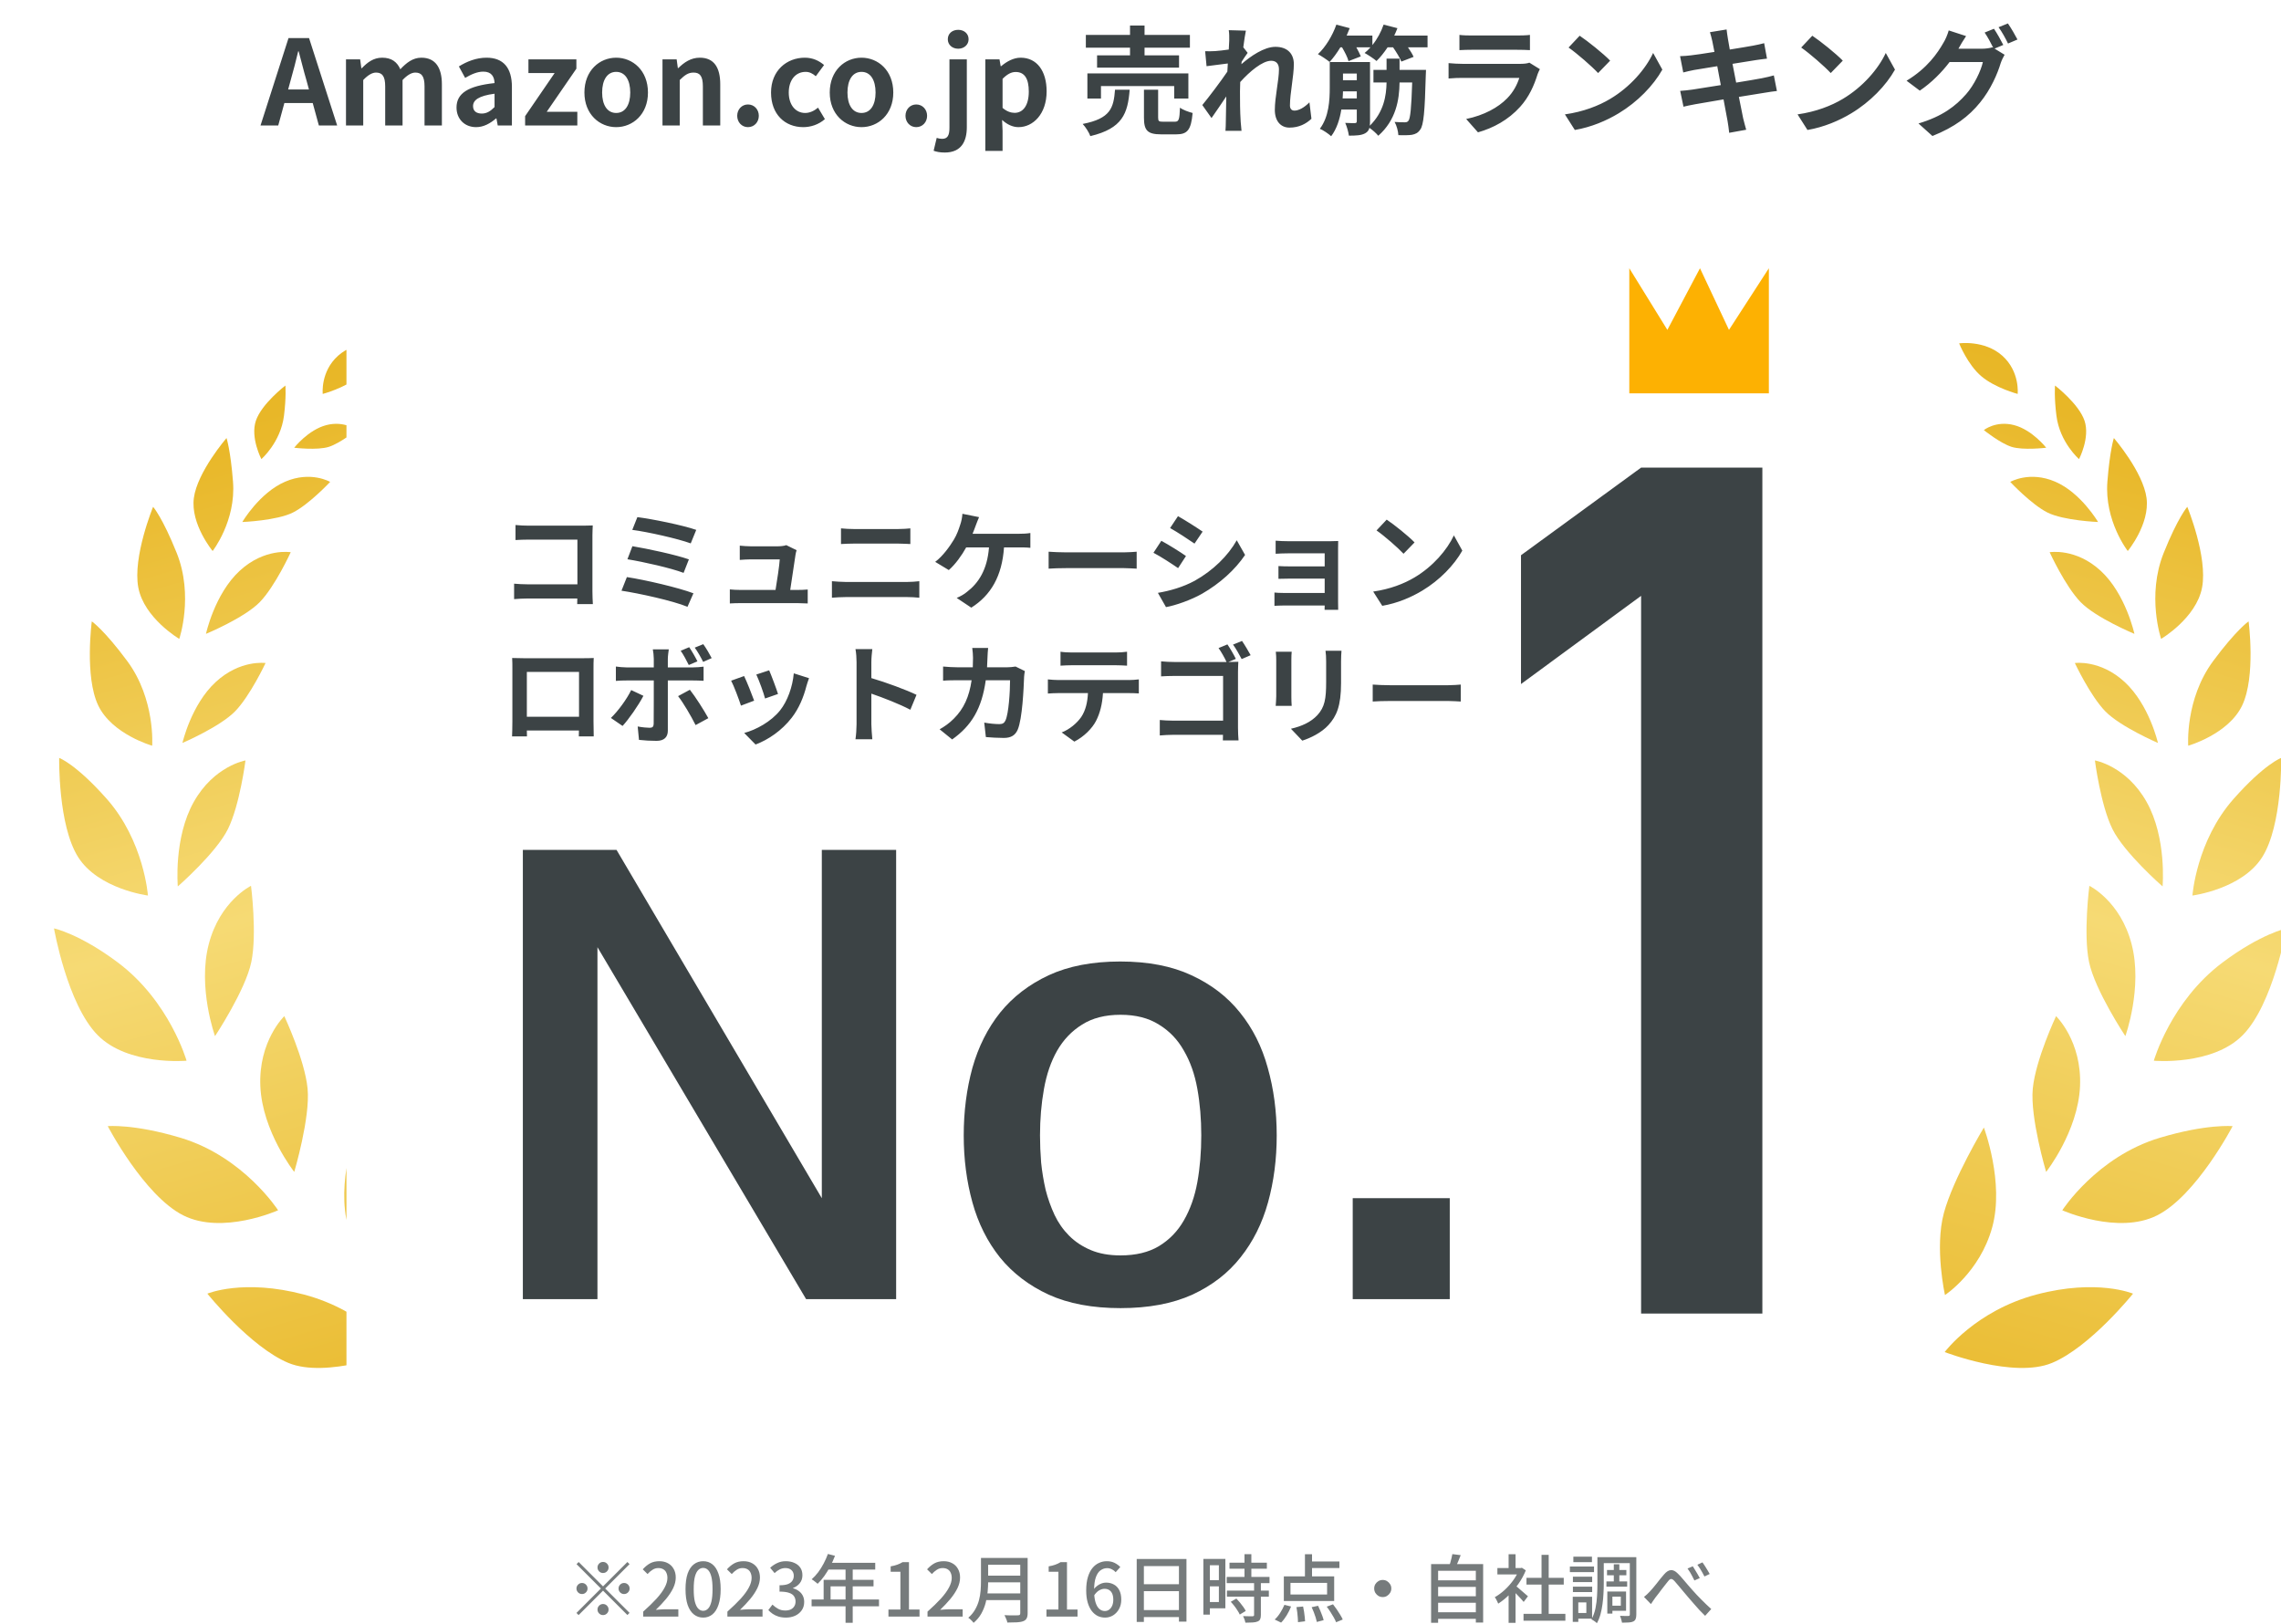 <svg xmlns="http://www.w3.org/2000/svg" fill="none" viewBox="0 0 309 220" height="220" width="309">
<path fill="#3C4345" d="M39.035 12.12H41.852L41.499 10.824C41.132 9.592 40.812 8.232 40.459 6.952H40.395C40.092 8.248 39.739 9.592 39.388 10.824L39.035 12.12ZM43.196 17L42.364 13.96H38.523L37.691 17H35.291L39.084 5.16H41.867L45.675 17H43.196ZM46.87 17V8.04H48.789L48.95 9.24H49.014C49.766 8.456 50.597 7.816 51.766 7.816C53.045 7.816 53.797 8.392 54.23 9.384C55.045 8.52 55.91 7.816 57.078 7.816C58.981 7.816 59.861 9.16 59.861 11.416V17H57.51V11.704C57.51 10.328 57.109 9.832 56.261 9.832C55.749 9.832 55.173 10.168 54.533 10.84V17H52.181V11.704C52.181 10.328 51.782 9.832 50.934 9.832C50.422 9.832 49.846 10.168 49.206 10.84V17H46.87ZM64.499 17.224C62.899 17.224 61.843 16.088 61.843 14.568C61.843 12.648 63.395 11.64 66.995 11.256C66.963 10.376 66.579 9.704 65.475 9.704C64.643 9.704 63.843 10.072 63.011 10.552L62.163 9C63.219 8.344 64.499 7.816 65.907 7.816C68.179 7.816 69.347 9.176 69.347 11.768V17H67.427L67.251 16.04H67.203C66.419 16.712 65.523 17.224 64.499 17.224ZM65.267 15.384C65.939 15.384 66.435 15.064 66.995 14.504V12.696C64.819 12.984 64.083 13.576 64.083 14.376C64.083 15.08 64.579 15.384 65.267 15.384ZM71.136 17V15.736L75.136 9.896H71.585V8.04H78.081V9.304L74.064 15.144H78.209V17H71.136ZM83.473 17.224C81.233 17.224 79.169 15.496 79.169 12.536C79.169 9.544 81.233 7.816 83.473 7.816C85.713 7.816 87.777 9.544 87.777 12.536C87.777 15.496 85.713 17.224 83.473 17.224ZM83.473 15.304C84.689 15.304 85.377 14.216 85.377 12.536C85.377 10.84 84.689 9.736 83.473 9.736C82.257 9.736 81.569 10.84 81.569 12.536C81.569 14.216 82.257 15.304 83.473 15.304ZM89.745 17V8.04H91.665L91.825 9.224H91.888C92.672 8.456 93.585 7.816 94.8 7.816C96.737 7.816 97.569 9.16 97.569 11.416V17H95.216V11.704C95.216 10.328 94.832 9.832 93.953 9.832C93.216 9.832 92.752 10.184 92.081 10.84V17H89.745ZM101.322 17.224C100.49 17.224 99.867 16.552 99.867 15.688C99.867 14.824 100.49 14.152 101.322 14.152C102.17 14.152 102.794 14.824 102.794 15.688C102.794 16.552 102.17 17.224 101.322 17.224ZM108.818 17.224C106.338 17.224 104.45 15.496 104.45 12.536C104.45 9.544 106.594 7.816 109.026 7.816C110.13 7.816 110.978 8.248 111.634 8.808L110.514 10.328C110.066 9.944 109.65 9.736 109.138 9.736C107.778 9.736 106.85 10.84 106.85 12.536C106.85 14.216 107.778 15.304 109.074 15.304C109.714 15.304 110.322 15 110.818 14.584L111.746 16.136C110.898 16.888 109.81 17.224 108.818 17.224ZM116.707 17.224C114.467 17.224 112.403 15.496 112.403 12.536C112.403 9.544 114.467 7.816 116.707 7.816C118.947 7.816 121.011 9.544 121.011 12.536C121.011 15.496 118.947 17.224 116.707 17.224ZM116.707 15.304C117.923 15.304 118.611 14.216 118.611 12.536C118.611 10.84 117.923 9.736 116.707 9.736C115.491 9.736 114.803 10.84 114.803 12.536C114.803 14.216 115.491 15.304 116.707 15.304ZM124.119 17.224C123.287 17.224 122.663 16.552 122.663 15.688C122.663 14.824 123.287 14.152 124.119 14.152C124.967 14.152 125.591 14.824 125.591 15.688C125.591 16.552 124.967 17.224 124.119 17.224ZM127.98 20.664C127.292 20.664 126.828 20.552 126.476 20.424L126.892 18.68C127.132 18.76 127.372 18.808 127.628 18.808C128.396 18.808 128.62 18.296 128.62 17.288V8.04H130.972V17.224C130.972 19.144 130.236 20.664 127.98 20.664ZM129.804 6.6C128.988 6.6 128.396 6.056 128.396 5.32C128.396 4.552 128.988 4.04 129.804 4.04C130.604 4.04 131.212 4.552 131.212 5.32C131.212 6.056 130.604 6.6 129.804 6.6ZM133.479 20.44V8.04H135.399L135.559 8.968H135.623C136.375 8.328 137.303 7.816 138.263 7.816C140.471 7.816 141.783 9.624 141.783 12.376C141.783 15.448 139.943 17.224 137.975 17.224C137.191 17.224 136.439 16.872 135.751 16.248L135.815 17.72V20.44H133.479ZM137.447 15.288C138.535 15.288 139.367 14.36 139.367 12.408C139.367 10.696 138.823 9.752 137.591 9.752C136.983 9.752 136.439 10.056 135.815 10.68V14.616C136.391 15.112 136.967 15.288 137.447 15.288ZM153.081 7.496V6.456H147.097V4.728H153.081V3.464H155.049V4.728H161.193V6.456H155.049V7.496H159.721V9.16H148.617V7.496H153.081ZM160.985 13.352H159.065V11.656H149.145V13.352H147.305V9.944H160.985V13.352ZM151.049 12.152H153.033C152.777 15.368 152.073 17.4 147.705 18.44C147.529 17.944 147.049 17.192 146.665 16.792C150.457 16.056 150.857 14.616 151.049 12.152ZM157.561 16.488H159.161C159.689 16.488 159.785 16.216 159.849 14.584C160.233 14.888 161.049 15.176 161.561 15.304C161.353 17.608 160.857 18.2 159.353 18.2H157.289C155.433 18.2 154.969 17.656 154.969 15.944V12.152H156.889V15.912C156.889 16.424 156.985 16.488 157.561 16.488ZM177.385 13.864L177.657 16.088C176.937 16.776 175.961 17.288 174.681 17.288C173.497 17.288 172.697 16.408 172.697 14.888C172.697 13.16 173.257 10.84 173.257 9.4C173.257 8.616 172.857 8.232 172.201 8.232C171.017 8.232 169.289 9.688 168.009 11.112C167.993 11.56 167.977 11.992 167.977 12.392C167.977 13.688 167.977 15.016 168.073 16.504C168.089 16.792 168.153 17.368 168.185 17.72H166.009C166.041 17.384 166.057 16.808 166.057 16.552C166.089 15.32 166.089 14.408 166.121 13.064C165.433 14.072 164.665 15.24 164.121 15.992L162.873 14.232C163.769 13.144 165.369 11.032 166.265 9.704L166.329 8.6C165.561 8.696 164.345 8.856 163.449 8.968L163.257 6.936C163.705 6.952 164.073 6.952 164.633 6.92C165.097 6.888 165.785 6.808 166.457 6.712C166.489 6.12 166.521 5.672 166.521 5.496C166.521 5.048 166.537 4.568 166.457 4.088L168.777 4.152C168.681 4.6 168.553 5.416 168.425 6.408L169.017 7.16C168.809 7.432 168.473 7.944 168.201 8.36C168.201 8.472 168.185 8.584 168.169 8.696C169.417 7.608 171.241 6.344 172.777 6.344C174.473 6.344 175.273 7.352 175.273 8.68C175.273 10.328 174.745 12.648 174.745 14.296C174.745 14.712 174.953 14.984 175.353 14.984C175.929 14.984 176.681 14.584 177.385 13.864ZM181.881 13.336H183.801V12.376H181.929C181.913 12.696 181.913 13 181.881 13.336ZM183.801 9.96H181.929V10.872H183.801V9.96ZM189.593 9.464H193.177C193.177 9.464 193.161 10.008 193.145 10.232C193.017 15.096 192.857 16.952 192.393 17.56C192.089 18.008 191.753 18.168 191.257 18.264C190.841 18.328 190.169 18.328 189.433 18.312C189.401 17.768 189.209 17.016 188.921 16.52C189.513 16.568 190.041 16.568 190.297 16.568C190.521 16.568 190.665 16.536 190.809 16.344C191.049 16.008 191.193 14.68 191.305 11.176H189.593C189.561 13.544 189.113 16.264 186.713 18.392C186.425 18.04 185.929 17.608 185.513 17.32C185.417 17.656 185.257 17.88 184.937 18.056C184.425 18.344 183.705 18.376 182.729 18.376C182.665 17.88 182.457 17.128 182.233 16.648C182.777 16.68 183.353 16.68 183.545 16.68C183.737 16.664 183.801 16.6 183.801 16.424V14.84H181.705C181.497 16.152 181.081 17.464 180.329 18.456C180.009 18.152 179.225 17.608 178.793 17.448C180.025 15.832 180.137 13.576 180.137 11.864V8.408H185.593V16.456C185.593 16.68 185.577 16.872 185.561 17.032C187.465 15.16 187.801 12.968 187.833 11.176H186.057V9.464H187.833V7.944H189.593V9.464ZM188.873 4.824H193.385V6.408H190.729C191.049 6.872 191.337 7.336 191.497 7.704L189.833 8.344C189.641 7.832 189.161 7.064 188.713 6.408H187.977C187.497 7.128 186.985 7.768 186.473 8.264C186.105 7.944 185.305 7.416 184.857 7.176C185.129 6.968 185.401 6.696 185.657 6.408H183.737C183.977 6.856 184.217 7.304 184.345 7.64L182.681 8.28C182.553 7.784 182.185 7.064 181.801 6.408H181.577C181.113 7.176 180.617 7.848 180.121 8.392C179.753 8.088 178.985 7.576 178.537 7.336C179.561 6.392 180.505 4.84 181.033 3.336L182.841 3.816C182.713 4.136 182.569 4.488 182.425 4.824H185.913V6.104C186.569 5.304 187.097 4.312 187.433 3.336L189.305 3.816C189.177 4.152 189.033 4.488 188.873 4.824ZM207.177 8.488L208.601 9.368C208.489 9.576 208.361 9.864 208.297 10.04C207.817 11.592 207.129 13.144 205.929 14.472C204.313 16.264 202.265 17.352 200.217 17.928L198.617 16.12C201.033 15.624 202.953 14.568 204.169 13.32C205.033 12.44 205.529 11.448 205.817 10.552H198.089C197.705 10.552 196.905 10.568 196.233 10.632V8.552C196.905 8.616 197.593 8.648 198.089 8.648H206.009C206.521 8.648 206.953 8.584 207.177 8.488ZM197.705 6.792V4.728C198.153 4.792 198.825 4.808 199.369 4.808H205.529C206.025 4.808 206.809 4.792 207.257 4.728V6.792C206.825 6.76 206.073 6.744 205.497 6.744H199.369C198.857 6.744 198.169 6.76 197.705 6.792ZM213.993 4.84C215.113 5.592 217.193 7.256 218.121 8.216L216.489 9.896C215.657 9 213.657 7.256 212.489 6.44L213.993 4.84ZM211.993 15.496C214.489 15.144 216.569 14.328 218.121 13.4C220.841 11.784 222.937 9.336 223.945 7.176L225.193 9.432C223.977 11.592 221.849 13.8 219.273 15.352C217.657 16.328 215.593 17.224 213.337 17.608L211.993 15.496ZM240.297 10.216L240.713 12.328C240.297 12.36 239.641 12.472 239.033 12.568C238.265 12.696 236.969 12.904 235.561 13.128C235.817 14.44 236.041 15.512 236.137 16.008C236.249 16.488 236.409 17.064 236.553 17.576L234.249 17.992C234.169 17.384 234.121 16.84 234.025 16.376C233.945 15.912 233.737 14.808 233.481 13.464C231.849 13.736 230.345 13.992 229.657 14.12C228.969 14.248 228.425 14.36 228.057 14.456L227.609 12.312C228.041 12.296 228.761 12.2 229.273 12.136C230.009 12.024 231.497 11.784 233.113 11.528L232.633 8.968C231.225 9.192 229.993 9.4 229.497 9.48C228.937 9.592 228.505 9.688 228.025 9.816L227.593 7.608C228.105 7.592 228.585 7.56 229.081 7.496C229.641 7.432 230.873 7.256 232.249 7.032C232.121 6.36 232.009 5.832 231.961 5.576C231.865 5.128 231.753 4.744 231.641 4.36L233.897 3.992C233.945 4.312 233.993 4.856 234.073 5.24C234.105 5.464 234.201 5.992 234.329 6.712C235.689 6.488 236.905 6.296 237.481 6.184C237.993 6.088 238.601 5.96 238.985 5.848L239.369 7.944C239.017 7.976 238.377 8.072 237.897 8.136L234.697 8.648L235.193 11.192C236.633 10.952 237.945 10.744 238.665 10.6C239.289 10.472 239.881 10.344 240.297 10.216ZM245.508 4.84C246.628 5.592 248.708 7.256 249.636 8.216L248.004 9.896C247.172 9 245.172 7.256 244.004 6.44L245.508 4.84ZM243.508 15.496C246.004 15.144 248.084 14.328 249.636 13.4C252.356 11.784 254.452 9.336 255.46 7.176L256.708 9.432C255.492 11.592 253.364 13.8 250.788 15.352C249.172 16.328 247.108 17.224 244.852 17.608L243.508 15.496ZM271.38 6.088L270.196 6.584L271.556 7.416C271.38 7.72 271.156 8.168 271.028 8.552C270.596 9.992 269.684 12.12 268.228 13.896C266.708 15.768 264.788 17.224 261.78 18.424L259.892 16.728C263.156 15.752 264.932 14.36 266.34 12.76C267.428 11.528 268.356 9.592 268.612 8.408H264.1C263.044 9.8 261.652 11.208 260.068 12.28L258.276 10.936C261.092 9.24 262.484 7.176 263.268 5.8C263.524 5.4 263.844 4.664 263.988 4.12L266.34 4.888C265.956 5.448 265.54 6.168 265.348 6.52L265.3 6.6H268.516C269.012 6.6 269.556 6.52 269.908 6.408L270.02 6.472C269.7 5.832 269.252 4.984 268.852 4.408L270.116 3.896C270.516 4.472 271.076 5.496 271.38 6.088ZM270.74 3.688L272.004 3.176C272.42 3.768 273.012 4.792 273.3 5.352L272.02 5.896C271.7 5.224 271.188 4.296 270.74 3.688Z"></path>
<path fill="#3C4345" d="M109.202 176L80.935 128.319V176H70.829V115.136H83.519L111.329 162.323V115.136H121.397V176H109.202ZM151.791 170.073C153.868 170.073 155.603 169.655 156.996 168.819C158.415 167.958 159.542 166.793 160.378 165.324C161.239 163.83 161.847 162.107 162.201 160.157C162.556 158.181 162.733 156.067 162.733 153.812C162.733 151.583 162.556 149.481 162.201 147.506C161.847 145.53 161.239 143.808 160.378 142.339C159.542 140.844 158.415 139.666 156.996 138.805C155.603 137.919 153.868 137.475 151.791 137.475C149.714 137.475 147.979 137.919 146.586 138.805C145.193 139.666 144.066 140.844 143.205 142.339C142.369 143.808 141.774 145.543 141.419 147.544C141.065 149.519 140.887 151.609 140.887 153.812C140.887 155.003 140.938 156.231 141.039 157.498C141.166 158.739 141.369 159.967 141.647 161.183C141.951 162.373 142.356 163.513 142.863 164.602C143.37 165.666 144.028 166.603 144.839 167.414C145.649 168.224 146.624 168.87 147.764 169.351C148.904 169.833 150.246 170.073 151.791 170.073ZM172.953 153.812C172.953 157.029 172.561 160.056 171.775 162.893C170.99 165.729 169.749 168.212 168.052 170.339C166.38 172.467 164.202 174.151 161.517 175.392C158.833 176.608 155.591 177.216 151.791 177.216C147.992 177.216 144.75 176.608 142.065 175.392C139.38 174.151 137.177 172.467 135.454 170.339C133.757 168.212 132.516 165.729 131.731 162.893C130.946 160.056 130.553 157.029 130.553 153.812C130.553 150.57 130.946 147.518 131.731 144.656C132.542 141.794 133.795 139.299 135.492 137.172C137.215 135.044 139.406 133.36 142.065 132.119C144.75 130.877 147.979 130.257 151.753 130.257C155.527 130.257 158.744 130.877 161.403 132.119C164.088 133.36 166.279 135.044 167.976 137.172C169.698 139.299 170.952 141.794 171.737 144.656C172.548 147.518 172.953 150.57 172.953 153.812ZM183.249 162.323H196.395V176H183.249V162.323Z"></path>
<path fill="#3C4345" d="M222.314 80.721L206.044 92.669V75.219L222.314 63.35H238.742V177.951H222.314V80.721Z"></path>
<path fill="#3C4345" d="M80.313 81.838H78.191C78.205 81.604 78.205 81.356 78.205 81.078H71.532C70.962 81.078 70.127 81.121 69.644 81.165V79.073C70.157 79.117 70.815 79.16 71.474 79.16H78.22V73.102H71.649C71.035 73.102 70.244 73.131 69.835 73.16V71.126C70.376 71.185 71.137 71.214 71.649 71.214H79.01C79.435 71.214 80.049 71.199 80.298 71.185C80.284 71.521 80.254 72.107 80.254 72.531V80.112C80.254 80.624 80.284 81.399 80.313 81.838ZM86.342 70.058C88.259 70.292 92.474 71.141 94.318 71.785L93.571 73.614C91.874 72.985 87.718 72.048 85.654 71.785L86.342 70.058ZM85.669 73.995C87.761 74.346 91.479 75.136 93.323 75.78L92.605 77.609C90.922 76.965 87.176 76.117 84.996 75.765L85.669 73.995ZM84.922 78.18C87.425 78.56 91.932 79.614 93.937 80.375L93.132 82.204C91.157 81.385 86.532 80.375 84.191 80.024L84.922 78.18ZM107.049 79.921H107.986C108.366 79.921 109.04 79.907 109.42 79.863V81.751C109.127 81.736 108.41 81.707 108.03 81.707H100.318C99.791 81.707 99.425 81.721 98.869 81.751V79.848C99.264 79.892 99.805 79.921 100.318 79.921H105.059C105.264 78.677 105.586 76.599 105.63 75.78H101.679C101.21 75.78 100.64 75.824 100.215 75.853V73.921C100.596 73.965 101.269 74.009 101.664 74.009H105.41C105.718 74.009 106.318 73.951 106.508 73.848L107.913 74.536C107.84 74.726 107.796 75.004 107.766 75.151C107.649 76.014 107.269 78.531 107.049 79.921ZM112.698 80.975V78.736C113.269 78.78 113.957 78.838 114.527 78.838H122.927C123.425 78.838 124.04 78.794 124.537 78.736V80.975C124.025 80.916 123.366 80.887 122.927 80.887H114.527C113.957 80.887 113.24 80.931 112.698 80.975ZM113.927 73.702V71.58C114.454 71.638 115.142 71.668 115.64 71.668H121.698C122.283 71.668 122.913 71.624 123.322 71.58V73.702C122.898 73.687 122.21 73.643 121.698 73.643H115.654C115.098 73.643 114.425 73.673 113.927 73.702ZM131.752 72.312H138.059C138.44 72.312 139.098 72.297 139.581 72.209V74.214C139.04 74.156 138.396 74.156 138.059 74.156H136.01C135.747 78.048 134.225 80.653 131.576 82.321L129.601 81.004C130.127 80.785 130.654 80.478 130.991 80.185C132.527 79.014 133.742 77.214 133.976 74.156H130.888C130.303 75.224 129.41 76.468 128.532 77.229L126.688 76.117C127.727 75.341 128.664 74.024 129.22 73.102C129.63 72.429 129.893 71.668 130.069 71.112C130.23 70.658 130.347 70.102 130.376 69.604L132.63 70.058C132.469 70.424 132.279 70.936 132.162 71.243C132.044 71.551 131.913 71.931 131.752 72.312ZM142.054 77.038V74.741C142.581 74.785 143.649 74.829 144.41 74.829H152.269C152.942 74.829 153.601 74.77 153.981 74.741V77.038C153.63 77.024 152.883 76.965 152.269 76.965H144.41C143.576 76.965 142.596 76.995 142.054 77.038ZM159.578 69.926C160.544 70.468 162.154 71.492 162.915 72.019L161.817 73.643C160.998 73.073 159.476 72.078 158.51 71.536L159.578 69.926ZM156.856 80.317C158.495 80.038 160.251 79.541 161.846 78.677C164.334 77.287 166.368 75.282 167.539 73.19L168.666 75.18C167.305 77.199 165.242 79.058 162.842 80.434C161.349 81.282 159.256 82.014 157.954 82.248L156.856 80.317ZM157.324 73.263C158.305 73.79 159.915 74.799 160.661 75.326L159.593 76.965C158.759 76.394 157.251 75.399 156.256 74.887L157.324 73.263ZM181.266 74.273V81.619C181.266 81.853 181.281 82.351 181.281 82.614H179.437C179.451 82.482 179.451 82.248 179.451 82.029H173.905C173.495 82.029 172.895 82.058 172.646 82.073V80.273C172.895 80.302 173.393 80.331 173.92 80.331H179.451V78.385H174.783C174.227 78.385 173.524 78.399 173.188 78.414V76.687C173.568 76.716 174.227 76.731 174.783 76.731H179.451V74.96H174.622C174.081 74.96 173.159 74.99 172.807 75.019V73.248C173.188 73.292 174.081 73.321 174.622 73.321H180.154C180.505 73.321 181.046 73.307 181.281 73.292C181.266 73.482 181.266 73.965 181.266 74.273ZM187.851 70.394C188.876 71.082 190.778 72.604 191.627 73.482L190.134 75.019C189.373 74.199 187.544 72.604 186.476 71.858L187.851 70.394ZM186.022 80.141C188.305 79.819 190.207 79.073 191.627 78.224C194.115 76.746 196.032 74.507 196.954 72.531L198.095 74.594C196.983 76.57 195.037 78.59 192.681 80.009C191.203 80.902 189.315 81.721 187.251 82.073L186.022 80.141ZM78.439 91.029H71.371V97.102H78.439V91.029ZM80.4 90.56V97.731C80.4 98.302 80.43 99.707 80.43 99.765H78.41L78.425 98.96H71.371L71.386 99.765H69.366C69.381 99.692 69.41 98.419 69.41 97.716V90.56C69.41 90.151 69.41 89.551 69.381 89.141C69.981 89.156 70.537 89.17 70.932 89.17H78.981C79.347 89.17 79.903 89.17 80.43 89.141C80.4 89.58 80.4 90.121 80.4 90.56ZM96.41 89.156L95.254 89.668C94.947 89.053 94.522 88.292 94.113 87.736L95.269 87.268C95.664 87.809 96.147 88.643 96.41 89.156ZM94.479 89.594L93.308 90.092C93.015 89.507 92.605 88.716 92.21 88.16L93.366 87.677C93.732 88.219 94.215 89.053 94.479 89.594ZM85.508 93.487L87.162 94.263C86.488 95.565 85.142 97.482 84.337 98.346L82.757 97.263C83.737 96.326 84.908 94.716 85.508 93.487ZM93.893 92.185H90.469V98.99C90.469 99.838 89.986 100.365 88.947 100.365C88.157 100.365 87.308 100.321 86.561 100.234L86.386 98.419C87.015 98.536 87.659 98.594 88.01 98.594C88.391 98.594 88.537 98.448 88.552 98.068C88.566 97.526 88.566 92.887 88.566 92.199V92.185H84.849C84.41 92.185 83.84 92.199 83.43 92.243V90.297C83.869 90.356 84.396 90.414 84.849 90.414H88.566V89.243C88.566 88.863 88.493 88.219 88.435 87.97H90.6C90.571 88.175 90.469 88.877 90.469 89.243V90.414H93.879C94.288 90.414 94.932 90.37 95.313 90.312V92.229C94.859 92.199 94.288 92.185 93.893 92.185ZM91.859 94.307L93.454 93.443C94.201 94.38 95.371 96.224 95.957 97.292L94.23 98.229C93.6 96.97 92.561 95.199 91.859 94.307ZM104.196 90.809C104.474 91.438 105.191 93.341 105.396 94.014L103.64 94.629C103.464 93.912 102.82 92.141 102.454 91.38L104.196 90.809ZM107.532 91.219L109.596 91.877C109.42 92.346 109.332 92.653 109.244 92.946C108.864 94.424 108.249 95.946 107.254 97.234C105.893 98.99 104.064 100.219 102.352 100.863L100.815 99.297C102.425 98.873 104.459 97.76 105.674 96.238C106.669 94.995 107.371 93.048 107.532 91.219ZM100.801 91.585C101.166 92.331 101.869 94.102 102.162 94.921L100.376 95.594C100.127 94.804 99.396 92.858 99.044 92.214L100.801 91.585ZM124.157 94.131L123.322 96.151C121.815 95.36 119.62 94.512 118.04 93.97V98.112C118.04 98.536 118.113 99.56 118.171 100.146H115.888C115.976 99.575 116.035 98.697 116.035 98.112V89.712C116.035 89.185 115.991 88.453 115.888 87.941H118.171C118.113 88.453 118.04 89.097 118.04 89.712V91.863C120.001 92.434 122.81 93.473 124.157 94.131ZM137.576 90.297L138.835 90.912C138.791 91.16 138.732 91.526 138.732 91.687C138.674 93.268 138.498 97.351 137.869 98.843C137.547 99.59 136.991 99.97 135.981 99.97C135.147 99.97 134.269 99.912 133.552 99.853L133.332 97.892C134.049 98.024 134.81 98.097 135.381 98.097C135.849 98.097 136.054 97.936 136.215 97.585C136.64 96.663 136.83 93.736 136.83 92.156H133.537C132.996 96.019 131.605 98.317 128.986 100.175L127.288 98.799C127.903 98.463 128.62 97.965 129.205 97.365C130.566 96.019 131.298 94.38 131.62 92.156H129.688C129.191 92.156 128.386 92.156 127.757 92.214V90.297C128.371 90.356 129.132 90.399 129.688 90.399H131.781C131.796 89.99 131.81 89.565 131.81 89.126C131.81 88.804 131.766 88.131 131.708 87.78H133.859C133.815 88.117 133.786 88.731 133.771 89.082C133.757 89.536 133.742 89.975 133.713 90.399H136.464C136.83 90.399 137.21 90.356 137.576 90.297ZM151.098 90.121H145.23C144.718 90.121 144.103 90.151 143.664 90.18V88.292C144.132 88.365 144.732 88.394 145.215 88.394H151.098C151.596 88.394 152.181 88.365 152.679 88.292V90.18C152.166 90.151 151.61 90.121 151.098 90.121ZM143.357 92.126H152.942C153.249 92.126 153.879 92.097 154.274 92.038V93.941C153.908 93.912 153.352 93.897 152.942 93.897H149.415C149.327 95.404 149.005 96.634 148.479 97.658C147.966 98.668 146.84 99.809 145.537 100.468L143.825 99.224C144.864 98.829 145.888 97.98 146.474 97.131C147.074 96.224 147.322 95.126 147.381 93.897H143.357C142.932 93.897 142.361 93.926 141.952 93.956V92.038C142.391 92.082 142.903 92.126 143.357 92.126ZM167.708 90.999V98.58C167.708 99.092 167.737 99.868 167.781 100.307H165.659C165.674 100.073 165.674 99.809 165.674 99.546H158.986C158.415 99.546 157.596 99.59 157.113 99.634V97.541C157.61 97.585 158.269 97.629 158.927 97.629H165.688V91.57H159.103C158.488 91.57 157.698 91.599 157.288 91.629V89.594C157.844 89.653 158.591 89.682 159.103 89.682H166.157C165.879 89.082 165.44 88.307 165.074 87.794L166.274 87.297C166.64 87.824 167.152 88.716 167.415 89.258L166.405 89.682H166.479C166.903 89.682 167.503 89.668 167.752 89.653C167.737 89.99 167.708 90.575 167.708 90.999ZM167.035 87.326L168.249 86.829C168.615 87.356 169.142 88.248 169.42 88.76L168.205 89.287C167.883 88.687 167.43 87.853 167.035 87.326ZM172.83 88.292H174.981C174.952 88.614 174.937 88.936 174.937 89.404V94.351C174.937 94.716 174.952 95.287 174.981 95.624H172.815C172.83 95.346 172.888 94.775 172.888 94.336V89.404C172.888 89.126 172.874 88.614 172.83 88.292ZM179.562 88.16H181.727C181.698 88.57 181.669 89.038 181.669 89.624V92.521C181.669 95.668 181.054 97.014 179.971 98.214C179.005 99.282 177.483 99.999 176.415 100.336L174.879 98.726C176.342 98.39 177.571 97.834 178.464 96.882C179.459 95.785 179.649 94.687 179.649 92.404V89.624C179.649 89.038 179.62 88.57 179.562 88.16ZM185.957 95.038V92.741C186.483 92.785 187.552 92.829 188.313 92.829H196.171C196.844 92.829 197.503 92.77 197.883 92.741V95.038C197.532 95.024 196.786 94.965 196.171 94.965H188.313C187.479 94.965 186.498 94.995 185.957 95.038Z"></path>
<g clip-path="url(#clip0_3246_1661)">
<path fill="url(#paint0_linear_3246_1661)" d="M53.605 183.169C53.605 183.169 49.432 177.565 41.196 175.38C32.96 173.196 28.092 175.255 28.092 175.255C28.092 175.255 33.897 182.486 39.062 184.637C44.228 186.789 53.601 183.169 53.601 183.169H53.605Z"></path>
<path fill="url(#paint1_linear_3246_1661)" d="M39.861 158.763C39.861 158.763 35.538 153.288 35.268 147.159C34.998 141.029 38.514 137.66 38.514 137.66C38.514 137.66 41.286 143.548 41.668 147.475C42.05 151.401 39.861 158.758 39.861 158.758V158.763Z"></path>
<path fill="url(#paint2_linear_3246_1661)" d="M37.674 163.962C37.674 163.962 33.011 156.704 24.477 154.143C18.091 152.228 14.597 152.563 14.597 152.563C14.597 152.563 19.502 161.96 24.817 164.646C30.137 167.332 37.669 163.962 37.669 163.962H37.674Z"></path>
<path fill="url(#paint3_linear_3246_1661)" d="M53.566 175.441C53.566 175.441 48.847 172.36 47.17 166.272C45.493 160.184 48.297 152.753 48.297 152.753C48.297 152.753 52.434 159.599 53.715 164.329C54.996 169.056 53.566 175.441 53.566 175.441Z"></path>
<path fill="url(#paint4_linear_3246_1661)" d="M29.127 140.364C29.127 140.364 26.751 133.784 28.279 127.91C29.807 122.036 34.004 120.005 34.004 120.005C34.004 120.005 34.838 126.469 34.05 130.303C33.263 134.137 29.127 140.369 29.127 140.369V140.364Z"></path>
<path fill="url(#paint5_linear_3246_1661)" d="M25.273 143.697C25.273 143.697 22.982 135.648 15.966 130.392C10.763 126.493 7.316 125.773 7.316 125.773C7.316 125.773 9.1 136.034 13.218 140.221C17.34 144.408 25.269 143.697 25.269 143.697H25.273Z"></path>
<path fill="url(#paint6_linear_3246_1661)" d="M24.087 120.084C24.087 120.084 23.5 113.522 26.253 108.634C29.006 103.745 33.254 103.02 33.254 103.02C33.254 103.02 32.485 109.066 30.878 112.314C29.271 115.563 24.091 120.084 24.091 120.084H24.087Z"></path>
<path fill="url(#paint7_linear_3246_1661)" d="M24.716 100.65C24.716 100.65 25.89 95.473 29.215 92.401C32.537 89.329 35.975 89.822 35.975 89.822C35.975 89.822 33.888 94.269 31.847 96.365C29.807 98.461 24.716 100.65 24.716 100.65Z"></path>
<path fill="url(#paint8_linear_3246_1661)" d="M20.041 121.32C20.041 121.32 19.515 113.936 14.46 108.224C10.263 103.484 8.018 102.676 8.018 102.676C8.018 102.676 7.841 111.78 10.589 116.12C13.338 120.46 20.041 121.32 20.041 121.32Z"></path>
<path fill="url(#paint9_linear_3246_1661)" d="M27.902 85.872C27.902 85.872 29.067 80.472 32.458 77.339C35.849 74.203 39.385 74.811 39.385 74.811C39.385 74.811 37.275 79.421 35.197 81.564C33.12 83.706 27.902 85.872 27.902 85.872Z"></path>
<path fill="url(#paint10_linear_3246_1661)" d="M24.285 86.551C24.285 86.551 26.27 80.728 23.936 74.905C22.012 70.109 20.741 68.659 20.741 68.659C20.741 68.659 17.95 75.448 18.737 79.599C19.525 83.748 24.285 86.551 24.285 86.551Z"></path>
<path fill="url(#paint11_linear_3246_1661)" d="M20.616 101.026C20.616 101.026 21.068 94.729 17.235 89.552C14.076 85.291 12.437 84.18 12.437 84.18C12.437 84.18 11.44 91.644 13.303 95.561C15.166 99.479 20.621 101.026 20.621 101.026H20.616Z"></path>
<path fill="url(#paint12_linear_3246_1661)" d="M32.826 70.718C32.826 70.718 35.145 66.758 38.625 65.257C42.105 63.756 44.723 65.285 44.723 65.285C44.723 65.285 41.867 68.338 39.678 69.435C37.489 70.532 32.83 70.718 32.83 70.718H32.826Z"></path>
<path fill="url(#paint13_linear_3246_1661)" d="M28.804 74.649C28.804 74.649 31.981 70.579 31.566 65.262C31.231 60.968 30.686 59.342 30.686 59.342C30.686 59.342 26.726 63.933 26.261 67.469C25.795 71.011 28.804 74.645 28.804 74.645V74.649Z"></path>
<path fill="url(#paint14_linear_3246_1661)" d="M39.853 60.656C39.853 60.656 41.749 58.226 44.213 57.589C46.677 56.952 48.303 58.267 48.303 58.267C48.303 58.267 46.123 60.024 44.562 60.531C42.997 61.037 39.853 60.656 39.853 60.656Z"></path>
<path fill="url(#paint15_linear_3246_1661)" d="M35.408 62.194C35.408 62.194 38.008 59.95 38.469 56.33C38.795 53.76 38.66 52.231 38.66 52.231C38.66 52.231 35.436 54.699 34.663 56.999C33.89 59.299 35.408 62.194 35.408 62.194Z"></path>
<path fill="url(#paint16_linear_3246_1661)" d="M43.72 53.365C43.72 53.365 43.394 50.336 45.807 48.184C48.225 46.032 51.648 46.516 51.648 46.516C51.648 46.516 50.493 49.415 48.625 50.986C46.757 52.562 43.725 53.365 43.725 53.365H43.72Z"></path>
</g>
<g clip-path="url(#clip1_3246_1661)">
<path fill="url(#paint17_linear_3246_1661)" d="M263.441 183.169C263.441 183.169 267.615 177.565 275.851 175.38C284.087 173.196 288.954 175.255 288.954 175.255C288.954 175.255 283.15 182.486 277.984 184.637C272.818 186.789 263.446 183.169 263.446 183.169H263.441Z"></path>
<path fill="url(#paint18_linear_3246_1661)" d="M277.182 158.763C277.182 158.763 281.505 153.288 281.775 147.159C282.045 141.029 278.528 137.66 278.528 137.66C278.528 137.66 275.757 143.548 275.375 147.475C274.993 151.401 277.182 158.758 277.182 158.758V158.763Z"></path>
<path fill="url(#paint19_linear_3246_1661)" d="M279.371 163.962C279.371 163.962 284.034 156.704 292.568 154.143C298.954 152.228 302.448 152.563 302.448 152.563C302.448 152.563 297.543 161.96 292.228 164.646C286.908 167.332 279.376 163.962 279.376 163.962H279.371Z"></path>
<path fill="url(#paint20_linear_3246_1661)" d="M263.481 175.441C263.481 175.441 268.2 172.36 269.877 166.272C271.554 160.184 268.749 152.753 268.749 152.753C268.749 152.753 264.613 159.599 263.332 164.329C262.051 169.056 263.481 175.441 263.481 175.441Z"></path>
<path fill="url(#paint21_linear_3246_1661)" d="M287.916 140.364C287.916 140.364 290.292 133.784 288.764 127.91C287.236 122.036 283.039 120.005 283.039 120.005C283.039 120.005 282.205 126.469 282.992 130.303C283.78 134.137 287.916 140.369 287.916 140.369V140.364Z"></path>
<path fill="url(#paint22_linear_3246_1661)" d="M291.773 143.697C291.773 143.697 294.065 135.648 301.081 130.392C306.284 126.493 309.731 125.773 309.731 125.773C309.731 125.773 307.947 136.034 303.829 140.221C299.706 144.408 291.778 143.697 291.778 143.697H291.773Z"></path>
<path fill="url(#paint23_linear_3246_1661)" d="M292.958 120.084C292.958 120.084 293.545 113.522 290.792 108.634C288.039 103.745 283.791 103.02 283.791 103.02C283.791 103.02 284.56 109.066 286.167 112.314C287.774 115.562 292.954 120.084 292.954 120.084H292.958Z"></path>
<path fill="url(#paint24_linear_3246_1661)" d="M292.331 100.65C292.331 100.65 291.157 95.473 287.831 92.401C284.51 89.329 281.072 89.822 281.072 89.822C281.072 89.822 283.159 94.269 285.199 96.365C287.24 98.461 292.331 100.65 292.331 100.65Z"></path>
<path fill="url(#paint25_linear_3246_1661)" d="M297.002 121.32C297.002 121.32 297.528 113.936 302.582 108.224C306.78 103.484 309.025 102.676 309.025 102.676C309.025 102.676 309.202 111.779 306.453 116.12C303.705 120.46 297.002 121.32 297.002 121.32Z"></path>
<path fill="url(#paint26_linear_3246_1661)" d="M289.143 85.871C289.143 85.871 287.978 80.472 284.587 77.339C281.196 74.203 277.66 74.811 277.66 74.811C277.66 74.811 279.77 79.421 281.848 81.564C283.925 83.706 289.143 85.871 289.143 85.871Z"></path>
<path fill="url(#paint27_linear_3246_1661)" d="M292.76 86.551C292.76 86.551 290.775 80.728 293.109 74.905C295.033 70.109 296.304 68.659 296.304 68.659C296.304 68.659 299.095 75.448 298.307 79.599C297.52 83.748 292.76 86.551 292.76 86.551Z"></path>
<path fill="url(#paint28_linear_3246_1661)" d="M296.431 101.026C296.431 101.026 295.979 94.729 299.812 89.552C302.971 85.291 304.61 84.18 304.61 84.18C304.61 84.18 305.607 91.644 303.744 95.561C301.881 99.479 296.426 101.026 296.426 101.026H296.431Z"></path>
<path fill="url(#paint29_linear_3246_1661)" d="M284.219 70.717C284.219 70.717 281.9 66.758 278.42 65.257C274.94 63.756 272.322 65.285 272.322 65.285C272.322 65.285 275.178 68.338 277.367 69.435C279.556 70.531 284.215 70.717 284.215 70.717H284.219Z"></path>
<path fill="url(#paint30_linear_3246_1661)" d="M288.243 74.649C288.243 74.649 285.066 70.579 285.481 65.262C285.816 60.968 286.361 59.342 286.361 59.342C286.361 59.342 290.321 63.933 290.786 67.469C291.252 71.011 288.243 74.645 288.243 74.645V74.649Z"></path>
<path fill="url(#paint31_linear_3246_1661)" d="M277.194 60.656C277.194 60.656 275.298 58.226 272.834 57.589C270.37 56.952 268.744 58.267 268.744 58.267C268.744 58.267 270.924 60.024 272.485 60.531C274.05 61.037 277.194 60.656 277.194 60.656Z"></path>
<path fill="url(#paint32_linear_3246_1661)" d="M281.64 62.194C281.64 62.194 279.041 59.95 278.58 56.33C278.254 53.76 278.389 52.231 278.389 52.231C278.389 52.231 281.613 54.698 282.386 56.999C283.159 59.299 281.64 62.194 281.64 62.194Z"></path>
<path fill="url(#paint33_linear_3246_1661)" d="M273.327 53.365C273.327 53.365 273.653 50.336 271.24 48.184C268.822 46.032 265.398 46.516 265.398 46.516C265.398 46.516 266.554 49.415 268.422 50.986C270.29 52.562 273.322 53.365 273.322 53.365H273.327Z"></path>
</g>
<path fill="#FDB102" d="M220.717 36.341V53.291H239.622V36.341L234.22 44.69L230.292 36.341L225.873 44.69L220.717 36.341Z"></path>
<path fill="#3C4345" d="M81.692 213.1C81.485 213.1 81.309 213.027 81.162 212.88C81.015 212.733 80.942 212.557 80.942 212.35C80.942 212.143 81.015 211.967 81.162 211.82C81.309 211.673 81.485 211.6 81.692 211.6C81.899 211.6 82.075 211.673 82.222 211.82C82.369 211.967 82.442 212.143 82.442 212.35C82.442 212.557 82.369 212.733 82.222 212.88C82.075 213.027 81.899 213.1 81.692 213.1ZM81.692 214.91L84.992 211.61L85.282 211.9L81.982 215.2L85.282 218.5L84.992 218.79L81.692 215.49L78.382 218.8L78.092 218.51L81.402 215.2L78.102 211.9L78.392 211.61L81.692 214.91ZM79.592 215.2C79.592 215.407 79.519 215.583 79.372 215.73C79.225 215.877 79.049 215.95 78.842 215.95C78.635 215.95 78.459 215.877 78.312 215.73C78.165 215.583 78.092 215.407 78.092 215.2C78.092 214.993 78.165 214.817 78.312 214.67C78.459 214.523 78.635 214.45 78.842 214.45C79.049 214.45 79.225 214.523 79.372 214.67C79.519 214.817 79.592 214.993 79.592 215.2ZM83.792 215.2C83.792 214.993 83.865 214.817 84.012 214.67C84.159 214.523 84.335 214.45 84.542 214.45C84.749 214.45 84.925 214.523 85.072 214.67C85.219 214.817 85.292 214.993 85.292 215.2C85.292 215.407 85.219 215.583 85.072 215.73C84.925 215.877 84.749 215.95 84.542 215.95C84.335 215.95 84.159 215.877 84.012 215.73C83.865 215.583 83.792 215.407 83.792 215.2ZM81.692 217.3C81.899 217.3 82.075 217.373 82.222 217.52C82.369 217.667 82.442 217.843 82.442 218.05C82.442 218.257 82.369 218.433 82.222 218.58C82.075 218.727 81.899 218.8 81.692 218.8C81.485 218.8 81.309 218.727 81.162 218.58C81.015 218.433 80.942 218.257 80.942 218.05C80.942 217.843 81.015 217.667 81.162 217.52C81.309 217.373 81.485 217.3 81.692 217.3ZM87.132 219V218.33C87.859 217.683 88.465 217.093 88.952 216.56C89.439 216.02 89.802 215.52 90.042 215.06C90.289 214.6 90.412 214.17 90.412 213.77C90.412 213.503 90.365 213.27 90.272 213.07C90.185 212.863 90.049 212.707 89.862 212.6C89.682 212.487 89.452 212.43 89.172 212.43C88.885 212.43 88.622 212.51 88.382 212.67C88.142 212.823 87.922 213.013 87.722 213.24L87.072 212.6C87.385 212.253 87.715 211.983 88.062 211.79C88.415 211.597 88.835 211.5 89.322 211.5C89.769 211.5 90.159 211.593 90.492 211.78C90.825 211.96 91.082 212.217 91.262 212.55C91.449 212.877 91.542 213.263 91.542 213.71C91.542 214.183 91.425 214.663 91.192 215.15C90.959 215.63 90.639 216.117 90.232 216.61C89.825 217.097 89.362 217.59 88.842 218.09C89.035 218.07 89.239 218.053 89.452 218.04C89.672 218.02 89.869 218.01 90.042 218.01H91.892V219H87.132ZM95.255 219.14C94.775 219.14 94.355 218.997 93.995 218.71C93.635 218.423 93.355 217.997 93.155 217.43C92.962 216.857 92.865 216.143 92.865 215.29C92.865 214.437 92.962 213.73 93.155 213.17C93.355 212.61 93.635 212.193 93.995 211.92C94.355 211.64 94.775 211.5 95.255 211.5C95.735 211.5 96.152 211.64 96.505 211.92C96.859 212.2 97.132 212.62 97.325 213.18C97.525 213.733 97.625 214.437 97.625 215.29C97.625 216.143 97.525 216.857 97.325 217.43C97.132 217.997 96.859 218.423 96.505 218.71C96.152 218.997 95.735 219.14 95.255 219.14ZM95.255 218.22C95.502 218.22 95.722 218.123 95.915 217.93C96.109 217.737 96.258 217.427 96.365 217C96.472 216.567 96.525 215.997 96.525 215.29C96.525 214.583 96.472 214.02 96.365 213.6C96.258 213.18 96.109 212.877 95.915 212.69C95.722 212.503 95.502 212.41 95.255 212.41C95.008 212.41 94.788 212.503 94.595 212.69C94.402 212.877 94.249 213.18 94.135 213.6C94.028 214.02 93.975 214.583 93.975 215.29C93.975 215.997 94.028 216.567 94.135 217C94.249 217.427 94.402 217.737 94.595 217.93C94.788 218.123 95.008 218.22 95.255 218.22ZM98.538 219V218.33C99.265 217.683 99.872 217.093 100.358 216.56C100.845 216.02 101.208 215.52 101.448 215.06C101.695 214.6 101.818 214.17 101.818 213.77C101.818 213.503 101.772 213.27 101.678 213.07C101.592 212.863 101.455 212.707 101.268 212.6C101.088 212.487 100.858 212.43 100.578 212.43C100.292 212.43 100.028 212.51 99.788 212.67C99.548 212.823 99.328 213.013 99.128 213.24L98.478 212.6C98.792 212.253 99.122 211.983 99.468 211.79C99.822 211.597 100.242 211.5 100.728 211.5C101.175 211.5 101.565 211.593 101.898 211.78C102.232 211.96 102.488 212.217 102.668 212.55C102.855 212.877 102.948 213.263 102.948 213.71C102.948 214.183 102.832 214.663 102.598 215.15C102.365 215.63 102.045 216.117 101.638 216.61C101.232 217.097 100.768 217.59 100.248 218.09C100.442 218.07 100.645 218.053 100.858 218.04C101.078 218.02 101.275 218.01 101.448 218.01H103.298V219H98.538ZM106.481 219.14C106.095 219.14 105.751 219.093 105.451 219C105.158 218.907 104.898 218.783 104.671 218.63C104.445 218.47 104.248 218.3 104.081 218.12L104.641 217.38C104.861 217.593 105.111 217.78 105.391 217.94C105.671 218.1 106.001 218.18 106.381 218.18C106.661 218.18 106.905 218.133 107.111 218.04C107.318 217.94 107.478 217.8 107.591 217.62C107.711 217.44 107.771 217.22 107.771 216.96C107.771 216.693 107.705 216.46 107.571 216.26C107.445 216.053 107.221 215.897 106.901 215.79C106.588 215.677 106.155 215.62 105.601 215.62V214.76C106.088 214.76 106.468 214.707 106.741 214.6C107.021 214.487 107.221 214.333 107.341 214.14C107.468 213.947 107.531 213.727 107.531 213.48C107.531 213.16 107.431 212.907 107.231 212.72C107.031 212.527 106.755 212.43 106.401 212.43C106.121 212.43 105.858 212.493 105.611 212.62C105.371 212.74 105.145 212.903 104.931 213.11L104.331 212.39C104.625 212.123 104.945 211.91 105.291 211.75C105.638 211.583 106.021 211.5 106.441 211.5C106.881 211.5 107.271 211.577 107.611 211.73C107.951 211.877 108.218 212.09 108.411 212.37C108.605 212.65 108.701 212.993 108.701 213.4C108.701 213.82 108.585 214.177 108.351 214.47C108.125 214.763 107.818 214.983 107.431 215.13V215.17C107.711 215.243 107.965 215.363 108.191 215.53C108.425 215.69 108.608 215.897 108.741 216.15C108.875 216.403 108.941 216.693 108.941 217.02C108.941 217.46 108.828 217.84 108.601 218.16C108.381 218.473 108.085 218.717 107.711 218.89C107.338 219.057 106.928 219.14 106.481 219.14ZM112.155 210.52L113.115 210.77C112.928 211.257 112.711 211.737 112.465 212.21C112.218 212.677 111.951 213.11 111.665 213.51C111.378 213.91 111.078 214.26 110.765 214.56C110.705 214.507 110.625 214.44 110.525 214.36C110.431 214.28 110.331 214.203 110.225 214.13C110.125 214.05 110.035 213.99 109.955 213.95C110.268 213.677 110.561 213.36 110.835 213C111.108 212.633 111.355 212.24 111.575 211.82C111.801 211.393 111.995 210.96 112.155 210.52ZM112.155 211.72H118.565V212.63H111.695L112.155 211.72ZM111.575 214.03H118.335V214.91H112.515V217.16H111.575V214.03ZM109.945 216.69H119.075V217.61H109.945V216.69ZM114.545 212.19H115.515V219.84H114.545V212.19ZM120.355 219V218.05H121.975V212.93H120.655V212.2C121.001 212.14 121.301 212.063 121.555 211.97C121.815 211.877 122.051 211.763 122.265 211.63H123.135V218.05H124.565V219H120.355ZM125.648 219V218.33C126.374 217.683 126.981 217.093 127.468 216.56C127.954 216.02 128.318 215.52 128.558 215.06C128.804 214.6 128.928 214.17 128.928 213.77C128.928 213.503 128.881 213.27 128.788 213.07C128.701 212.863 128.564 212.707 128.378 212.6C128.198 212.487 127.968 212.43 127.688 212.43C127.401 212.43 127.138 212.51 126.898 212.67C126.658 212.823 126.438 213.013 126.238 213.24L125.588 212.6C125.901 212.253 126.231 211.983 126.578 211.79C126.931 211.597 127.351 211.5 127.838 211.5C128.284 211.5 128.674 211.593 129.008 211.78C129.341 211.96 129.598 212.217 129.778 212.55C129.964 212.877 130.058 213.263 130.058 213.71C130.058 214.183 129.941 214.663 129.708 215.15C129.474 215.63 129.154 216.117 128.748 216.61C128.341 217.097 127.878 217.59 127.358 218.09C127.551 218.07 127.754 218.053 127.968 218.04C128.188 218.02 128.384 218.01 128.558 218.01H130.408V219H125.648ZM133.521 211.06H138.641V211.98H133.521V211.06ZM133.521 213.46H138.681V214.36H133.521V213.46ZM133.451 215.86H138.621V216.77H133.451V215.86ZM132.891 211.06H133.861V214.25C133.861 214.683 133.837 215.15 133.791 215.65C133.744 216.143 133.654 216.643 133.521 217.15C133.387 217.657 133.191 218.143 132.931 218.61C132.671 219.07 132.324 219.483 131.891 219.85C131.844 219.783 131.777 219.703 131.691 219.61C131.604 219.523 131.514 219.437 131.421 219.35C131.327 219.27 131.244 219.207 131.171 219.16C131.564 218.82 131.874 218.447 132.101 218.04C132.334 217.633 132.507 217.213 132.621 216.78C132.734 216.347 132.807 215.913 132.841 215.48C132.874 215.047 132.891 214.633 132.891 214.24V211.06ZM138.211 211.06H139.211V218.55C139.211 218.857 139.164 219.09 139.071 219.25C138.984 219.417 138.837 219.54 138.631 219.62C138.417 219.707 138.134 219.76 137.781 219.78C137.434 219.8 136.994 219.81 136.461 219.81C136.447 219.71 136.417 219.6 136.371 219.48C136.324 219.36 136.274 219.24 136.221 219.12C136.174 219 136.124 218.897 136.071 218.81C136.331 218.823 136.584 218.833 136.831 218.84C137.084 218.84 137.304 218.84 137.491 218.84C137.684 218.833 137.821 218.83 137.901 218.83C138.014 218.83 138.094 218.81 138.141 218.77C138.187 218.723 138.211 218.647 138.211 218.54V211.06ZM141.761 219V218.05H143.381V212.93H142.061V212.2C142.407 212.14 142.707 212.063 142.961 211.97C143.221 211.877 143.457 211.763 143.671 211.63H144.541V218.05H145.971V219H141.761ZM149.694 219.14C149.341 219.14 149.011 219.067 148.704 218.92C148.397 218.767 148.127 218.54 147.894 218.24C147.661 217.933 147.477 217.55 147.344 217.09C147.211 216.63 147.144 216.087 147.144 215.46C147.144 214.753 147.221 214.15 147.374 213.65C147.527 213.143 147.734 212.733 147.994 212.42C148.254 212.107 148.551 211.877 148.884 211.73C149.217 211.577 149.564 211.5 149.924 211.5C150.337 211.5 150.694 211.577 150.994 211.73C151.301 211.883 151.557 212.07 151.764 212.29L151.134 212.99C151.001 212.83 150.831 212.7 150.624 212.6C150.417 212.493 150.204 212.44 149.984 212.44C149.664 212.44 149.367 212.537 149.094 212.73C148.827 212.917 148.614 213.23 148.454 213.67C148.294 214.11 148.214 214.707 148.214 215.46C148.214 216.093 148.274 216.617 148.394 217.03C148.514 217.437 148.684 217.743 148.904 217.95C149.124 218.15 149.381 218.25 149.674 218.25C149.894 218.25 150.087 218.187 150.254 218.06C150.427 217.933 150.564 217.757 150.664 217.53C150.764 217.297 150.814 217.023 150.814 216.71C150.814 216.397 150.767 216.13 150.674 215.91C150.581 215.69 150.444 215.523 150.264 215.41C150.091 215.297 149.874 215.24 149.614 215.24C149.394 215.24 149.157 215.31 148.904 215.45C148.657 215.59 148.421 215.83 148.194 216.17L148.154 215.33C148.294 215.13 148.457 214.963 148.644 214.83C148.831 214.69 149.024 214.583 149.224 214.51C149.431 214.437 149.627 214.4 149.814 214.4C150.227 214.4 150.587 214.487 150.894 214.66C151.207 214.827 151.451 215.08 151.624 215.42C151.804 215.76 151.894 216.19 151.894 216.71C151.894 217.197 151.791 217.623 151.584 217.99C151.384 218.35 151.117 218.633 150.784 218.84C150.457 219.04 150.094 219.14 149.694 219.14ZM153.987 211.2H160.727V219.69H159.707V212.16H154.957V219.73H153.987V211.2ZM154.637 214.62H160.137V215.56H154.637V214.62ZM154.627 218.12H160.147V219.07H154.627V218.12ZM166.557 211.7H171.617V212.52H166.557V211.7ZM166.177 213.63H171.977V214.47H166.177V213.63ZM166.207 215.48H171.887V216.31H166.207V215.48ZM168.587 210.55H169.517V214.16H168.587V210.55ZM169.887 214.38H170.807V218.79C170.807 219.03 170.774 219.22 170.707 219.36C170.647 219.5 170.53 219.603 170.357 219.67C170.184 219.743 169.964 219.787 169.697 219.8C169.43 219.82 169.1 219.83 168.707 219.83C168.687 219.703 168.647 219.553 168.587 219.38C168.527 219.213 168.464 219.067 168.397 218.94C168.684 218.947 168.947 218.953 169.187 218.96C169.434 218.96 169.597 218.96 169.677 218.96C169.757 218.953 169.81 218.94 169.837 218.92C169.87 218.893 169.887 218.843 169.887 218.77V214.38ZM166.727 217L167.487 216.56C167.647 216.727 167.81 216.91 167.977 217.11C168.144 217.31 168.297 217.51 168.437 217.71C168.577 217.903 168.684 218.08 168.757 218.24L167.947 218.73C167.88 218.57 167.78 218.39 167.647 218.19C167.52 217.983 167.377 217.777 167.217 217.57C167.057 217.363 166.894 217.173 166.727 217ZM163.467 211.19H165.997V217.88H163.467V217.03H165.117V212.05H163.467V211.19ZM163.517 214.07H165.537V214.91H163.517V214.07ZM163.017 211.19H163.897V218.74H163.017V211.19ZM176.777 210.56H177.737V214H176.777V210.56ZM174.817 214.44V216.01H179.777V214.44H174.817ZM173.917 213.56H180.737V216.89H173.917V213.56ZM177.217 211.54H181.447V212.43H177.217V211.54ZM175.627 217.72L176.527 217.64C176.574 217.853 176.617 218.087 176.657 218.34C176.697 218.587 176.727 218.823 176.747 219.05C176.774 219.277 176.79 219.473 176.797 219.64L175.837 219.76C175.837 219.593 175.827 219.393 175.807 219.16C175.794 218.927 175.77 218.683 175.737 218.43C175.704 218.177 175.667 217.94 175.627 217.72ZM177.687 217.73L178.557 217.54C178.657 217.747 178.757 217.97 178.857 218.21C178.957 218.443 179.047 218.673 179.127 218.9C179.214 219.12 179.274 219.317 179.307 219.49L178.387 219.73C178.354 219.557 178.3 219.353 178.227 219.12C178.154 218.893 178.07 218.657 177.977 218.41C177.884 218.163 177.787 217.937 177.687 217.73ZM179.727 217.66L180.577 217.34C180.744 217.553 180.914 217.783 181.087 218.03C181.26 218.277 181.417 218.52 181.557 218.76C181.704 219 181.817 219.213 181.897 219.4L180.997 219.77C180.924 219.577 180.817 219.357 180.677 219.11C180.544 218.87 180.394 218.623 180.227 218.37C180.06 218.11 179.894 217.873 179.727 217.66ZM173.997 217.41L174.897 217.64C174.744 218.033 174.547 218.43 174.307 218.83C174.067 219.223 173.814 219.553 173.547 219.82L172.677 219.4C172.937 219.173 173.184 218.877 173.417 218.51C173.65 218.143 173.844 217.777 173.997 217.41ZM187.317 214.04C187.53 214.04 187.724 214.093 187.897 214.2C188.07 214.307 188.21 214.447 188.317 214.62C188.424 214.787 188.477 214.98 188.477 215.2C188.477 215.407 188.424 215.6 188.317 215.78C188.21 215.953 188.07 216.093 187.897 216.2C187.73 216.307 187.537 216.36 187.317 216.36C187.11 216.36 186.917 216.31 186.737 216.21C186.564 216.103 186.424 215.963 186.317 215.79C186.21 215.61 186.157 215.413 186.157 215.2C186.157 214.987 186.207 214.793 186.307 214.62C186.414 214.447 186.554 214.307 186.727 214.2C186.907 214.093 187.104 214.04 187.317 214.04ZM194.507 214.09H200.157V214.98H194.507V214.09ZM194.507 216.25H200.157V217.13H194.507V216.25ZM194.507 218.42H200.157V219.31H194.507V218.42ZM193.867 211.89H200.917V219.81H199.927V212.8H194.817V219.84H193.867V211.89ZM196.747 210.54L197.877 210.68C197.757 210.987 197.634 211.293 197.507 211.6C197.38 211.907 197.26 212.173 197.147 212.4L196.297 212.24C196.357 212.073 196.414 211.893 196.467 211.7C196.527 211.5 196.58 211.3 196.627 211.1C196.68 210.893 196.72 210.707 196.747 210.54ZM206.387 218.63H212.057V219.56H206.387V218.63ZM206.787 213.75H211.837V214.67H206.787V213.75ZM208.827 210.64H209.797V219.08H208.827V210.64ZM202.847 212.43H206.147V213.29H202.847V212.43ZM204.367 215.6L205.307 214.48V219.85H204.367V215.6ZM204.367 210.56H205.307V212.84H204.367V210.56ZM205.207 214.74C205.3 214.8 205.427 214.9 205.587 215.04C205.754 215.18 205.93 215.333 206.117 215.5C206.31 215.66 206.484 215.81 206.637 215.95C206.797 216.083 206.914 216.183 206.987 216.25L206.407 217.02C206.314 216.9 206.194 216.76 206.047 216.6C205.9 216.433 205.74 216.263 205.567 216.09C205.4 215.917 205.237 215.753 205.077 215.6C204.924 215.44 204.794 215.313 204.687 215.22L205.207 214.74ZM205.807 212.43H205.987L206.167 212.39L206.697 212.74C206.444 213.367 206.117 213.967 205.717 214.54C205.317 215.113 204.877 215.633 204.397 216.1C203.924 216.56 203.444 216.943 202.957 217.25C202.93 217.163 202.887 217.063 202.827 216.95C202.774 216.837 202.717 216.727 202.657 216.62C202.597 216.513 202.54 216.433 202.487 216.38C202.947 216.12 203.394 215.793 203.827 215.4C204.26 215 204.65 214.56 204.997 214.08C205.344 213.593 205.614 213.103 205.807 212.61V212.43ZM217.697 212.69H220.317V213.41H217.697V212.69ZM217.617 214.24H220.427V214.95H217.617V214.24ZM218.617 211.92H219.367V214.66H218.617V211.92ZM216.867 210.95H221.137V211.76H216.867V210.95ZM218.107 215.61H220.277V218.22H218.107V217.53H219.567V216.3H218.107V215.61ZM217.737 215.61H218.427V218.6H217.737V215.61ZM220.787 210.95H221.667V218.72C221.667 218.973 221.637 219.173 221.577 219.32C221.524 219.467 221.42 219.58 221.267 219.66C221.114 219.74 220.91 219.787 220.657 219.8C220.41 219.82 220.1 219.83 219.727 219.83C219.714 219.75 219.694 219.653 219.667 219.54C219.64 219.427 219.607 219.313 219.567 219.2C219.534 219.087 219.497 218.987 219.457 218.9C219.697 218.913 219.927 218.92 220.147 218.92C220.374 218.92 220.524 218.92 220.597 218.92C220.67 218.913 220.72 218.897 220.747 218.87C220.774 218.843 220.787 218.793 220.787 218.72V210.95ZM216.397 210.95H217.257V214.61C217.257 215.003 217.244 215.43 217.217 215.89C217.197 216.35 217.154 216.82 217.087 217.3C217.027 217.773 216.937 218.233 216.817 218.68C216.697 219.127 216.534 219.533 216.327 219.9C216.28 219.847 216.21 219.783 216.117 219.71C216.03 219.643 215.937 219.58 215.837 219.52C215.737 219.46 215.654 219.413 215.587 219.38C215.84 218.927 216.024 218.423 216.137 217.87C216.25 217.317 216.32 216.757 216.347 216.19C216.38 215.623 216.397 215.097 216.397 214.61V210.95ZM213.077 213.6H215.687V214.33H213.077V213.6ZM213.137 210.89H215.657V211.63H213.137V210.89ZM213.077 214.95H215.687V215.68H213.077V214.95ZM212.667 212.22H215.937V212.98H212.667V212.22ZM213.507 216.32H215.677V219.28H213.507V218.52H214.897V217.08H213.507V216.32ZM213.057 216.32H213.807V219.72H213.057V216.32ZM222.707 216.34C222.847 216.233 222.977 216.123 223.097 216.01C223.217 215.897 223.347 215.767 223.487 215.62C223.614 215.493 223.754 215.337 223.907 215.15C224.067 214.963 224.234 214.76 224.407 214.54C224.58 214.32 224.75 214.103 224.917 213.89C225.09 213.677 225.254 213.483 225.407 213.31C225.72 212.937 226.027 212.737 226.327 212.71C226.634 212.677 226.957 212.833 227.297 213.18C227.517 213.393 227.744 213.64 227.977 213.92C228.21 214.193 228.444 214.467 228.677 214.74C228.91 215.013 229.13 215.263 229.337 215.49C229.49 215.657 229.66 215.843 229.847 216.05C230.04 216.25 230.244 216.46 230.457 216.68C230.677 216.893 230.9 217.113 231.127 217.34C231.354 217.56 231.584 217.773 231.817 217.98L230.987 218.9C230.747 218.667 230.49 218.407 230.217 218.12C229.95 217.827 229.69 217.533 229.437 217.24C229.184 216.94 228.944 216.663 228.717 216.41C228.504 216.163 228.284 215.903 228.057 215.63C227.83 215.357 227.61 215.093 227.397 214.84C227.19 214.587 227.01 214.377 226.857 214.21C226.724 214.057 226.607 213.963 226.507 213.93C226.414 213.89 226.324 213.897 226.237 213.95C226.15 214.003 226.054 214.1 225.947 214.24C225.84 214.373 225.714 214.533 225.567 214.72C225.42 214.907 225.267 215.103 225.107 215.31C224.954 215.51 224.804 215.71 224.657 215.91C224.51 216.103 224.377 216.273 224.257 216.42C224.15 216.567 224.04 216.723 223.927 216.89C223.82 217.05 223.727 217.19 223.647 217.31L222.707 216.34ZM229.317 212.19C229.404 212.317 229.504 212.477 229.617 212.67C229.737 212.857 229.854 213.05 229.967 213.25C230.087 213.45 230.187 213.63 230.267 213.79L229.537 214.11C229.444 213.917 229.347 213.727 229.247 213.54C229.154 213.353 229.054 213.173 228.947 213C228.84 212.82 228.727 212.65 228.607 212.49L229.317 212.19ZM230.627 211.66C230.72 211.787 230.827 211.943 230.947 212.13C231.074 212.317 231.194 212.51 231.307 212.71C231.427 212.903 231.527 213.077 231.607 213.23L230.897 213.57C230.804 213.377 230.704 213.19 230.597 213.01C230.497 212.823 230.39 212.643 230.277 212.47C230.17 212.297 230.057 212.133 229.937 211.98L230.627 211.66Z" opacity="0.7"></path>
<defs>
<linearGradient gradientUnits="userSpaceOnUse" y2="52.25" x2="4.33" y1="219.412" x1="52.464" id="paint0_linear_3246_1661">
<stop stop-color="#E6B11A"></stop>
<stop stop-color="#E9B92C" offset="0.14"></stop>
<stop stop-color="#F1CF5C" offset="0.41"></stop>
<stop stop-color="#F6DA74" offset="0.54"></stop>
<stop stop-color="#F1CF5C" offset="0.65"></stop>
<stop stop-color="#E9B92C" offset="0.88"></stop>
<stop stop-color="#E6B11A" offset="1"></stop>
</linearGradient>
<linearGradient gradientUnits="userSpaceOnUse" y2="48.963" x2="10.136" y1="216.12" x1="58.27" id="paint1_linear_3246_1661">
<stop stop-color="#E6B11A"></stop>
<stop stop-color="#E9B92C" offset="0.14"></stop>
<stop stop-color="#F1CF5C" offset="0.41"></stop>
<stop stop-color="#F6DA74" offset="0.54"></stop>
<stop stop-color="#F1CF5C" offset="0.65"></stop>
<stop stop-color="#E9B92C" offset="0.88"></stop>
<stop stop-color="#E6B11A" offset="1"></stop>
</linearGradient>
<linearGradient gradientUnits="userSpaceOnUse" y2="53.398" x2="-3.993" y1="220.56" x1="44.141" id="paint2_linear_3246_1661">
<stop stop-color="#E6B11A"></stop>
<stop stop-color="#E9B92C" offset="0.14"></stop>
<stop stop-color="#F1CF5C" offset="0.41"></stop>
<stop stop-color="#F6DA74" offset="0.54"></stop>
<stop stop-color="#F1CF5C" offset="0.65"></stop>
<stop stop-color="#E9B92C" offset="0.88"></stop>
<stop stop-color="#E6B11A" offset="1"></stop>
</linearGradient>
<linearGradient gradientUnits="userSpaceOnUse" y2="48.031" x2="16.731" y1="215.189" x1="64.866" id="paint3_linear_3246_1661">
<stop stop-color="#E6B11A"></stop>
<stop stop-color="#E9B92C" offset="0.14"></stop>
<stop stop-color="#F1CF5C" offset="0.41"></stop>
<stop stop-color="#F6DA74" offset="0.54"></stop>
<stop stop-color="#F1CF5C" offset="0.65"></stop>
<stop stop-color="#E9B92C" offset="0.88"></stop>
<stop stop-color="#E6B11A" offset="1"></stop>
</linearGradient>
<linearGradient gradientUnits="userSpaceOnUse" y2="48.529" x2="8.146" y1="215.686" x1="56.28" id="paint4_linear_3246_1661">
<stop stop-color="#E6B11A"></stop>
<stop stop-color="#E9B92C" offset="0.14"></stop>
<stop stop-color="#F1CF5C" offset="0.41"></stop>
<stop stop-color="#F6DA74" offset="0.54"></stop>
<stop stop-color="#F1CF5C" offset="0.65"></stop>
<stop stop-color="#E9B92C" offset="0.88"></stop>
<stop stop-color="#E6B11A" offset="1"></stop>
</linearGradient>
<linearGradient gradientUnits="userSpaceOnUse" y2="52.983" x2="-7.265" y1="220.141" x1="40.869" id="paint5_linear_3246_1661">
<stop stop-color="#E6B11A"></stop>
<stop stop-color="#E9B92C" offset="0.14"></stop>
<stop stop-color="#F1CF5C" offset="0.41"></stop>
<stop stop-color="#F6DA74" offset="0.54"></stop>
<stop stop-color="#F1CF5C" offset="0.65"></stop>
<stop stop-color="#E9B92C" offset="0.88"></stop>
<stop stop-color="#E6B11A" offset="1"></stop>
</linearGradient>
<linearGradient gradientUnits="userSpaceOnUse" y2="46.975" x2="10.201" y1="214.127" x1="58.336" id="paint6_linear_3246_1661">
<stop stop-color="#E6B11A"></stop>
<stop stop-color="#E9B92C" offset="0.14"></stop>
<stop stop-color="#F1CF5C" offset="0.41"></stop>
<stop stop-color="#F6DA74" offset="0.54"></stop>
<stop stop-color="#F1CF5C" offset="0.65"></stop>
<stop stop-color="#E9B92C" offset="0.88"></stop>
<stop stop-color="#E6B11A" offset="1"></stop>
</linearGradient>
<linearGradient gradientUnits="userSpaceOnUse" y2="44.542" x2="15.898" y1="211.695" x1="64.032" id="paint7_linear_3246_1661">
<stop stop-color="#E6B11A"></stop>
<stop stop-color="#E9B92C" offset="0.14"></stop>
<stop stop-color="#F1CF5C" offset="0.41"></stop>
<stop stop-color="#F6DA74" offset="0.54"></stop>
<stop stop-color="#F1CF5C" offset="0.65"></stop>
<stop stop-color="#E9B92C" offset="0.88"></stop>
<stop stop-color="#E6B11A" offset="1"></stop>
</linearGradient>
<linearGradient gradientUnits="userSpaceOnUse" y2="50.907" x2="-4.117" y1="218.064" x1="44.018" id="paint8_linear_3246_1661">
<stop stop-color="#E6B11A"></stop>
<stop stop-color="#E9B92C" offset="0.14"></stop>
<stop stop-color="#F1CF5C" offset="0.41"></stop>
<stop stop-color="#F6DA74" offset="0.54"></stop>
<stop stop-color="#F1CF5C" offset="0.65"></stop>
<stop stop-color="#E9B92C" offset="0.88"></stop>
<stop stop-color="#E6B11A" offset="1"></stop>
</linearGradient>
<linearGradient gradientUnits="userSpaceOnUse" y2="41.873" x2="22.734" y1="209.031" x1="70.868" id="paint9_linear_3246_1661">
<stop stop-color="#E6B11A"></stop>
<stop stop-color="#E9B92C" offset="0.14"></stop>
<stop stop-color="#F1CF5C" offset="0.41"></stop>
<stop stop-color="#F6DA74" offset="0.54"></stop>
<stop stop-color="#F1CF5C" offset="0.65"></stop>
<stop stop-color="#E9B92C" offset="0.88"></stop>
<stop stop-color="#E6B11A" offset="1"></stop>
</linearGradient>
<linearGradient gradientUnits="userSpaceOnUse" y2="44.62" x2="12.137" y1="211.777" x1="60.272" id="paint10_linear_3246_1661">
<stop stop-color="#E6B11A"></stop>
<stop stop-color="#E9B92C" offset="0.14"></stop>
<stop stop-color="#F1CF5C" offset="0.41"></stop>
<stop stop-color="#F6DA74" offset="0.54"></stop>
<stop stop-color="#F1CF5C" offset="0.65"></stop>
<stop stop-color="#E9B92C" offset="0.88"></stop>
<stop stop-color="#E6B11A" offset="1"></stop>
</linearGradient>
<linearGradient gradientUnits="userSpaceOnUse" y2="47.91" x2="3.037" y1="215.067" x1="51.172" id="paint11_linear_3246_1661">
<stop stop-color="#E6B11A"></stop>
<stop stop-color="#E9B92C" offset="0.14"></stop>
<stop stop-color="#F1CF5C" offset="0.41"></stop>
<stop stop-color="#F6DA74" offset="0.54"></stop>
<stop stop-color="#F1CF5C" offset="0.65"></stop>
<stop stop-color="#E9B92C" offset="0.88"></stop>
<stop stop-color="#E6B11A" offset="1"></stop>
</linearGradient>
<linearGradient gradientUnits="userSpaceOnUse" y2="39.044" x2="30.618" y1="206.201" x1="78.753" id="paint12_linear_3246_1661">
<stop stop-color="#E6B11A"></stop>
<stop stop-color="#E9B92C" offset="0.14"></stop>
<stop stop-color="#F1CF5C" offset="0.41"></stop>
<stop stop-color="#F6DA74" offset="0.54"></stop>
<stop stop-color="#F1CF5C" offset="0.65"></stop>
<stop stop-color="#E9B92C" offset="0.88"></stop>
<stop stop-color="#E6B11A" offset="1"></stop>
</linearGradient>
<linearGradient gradientUnits="userSpaceOnUse" y2="43.914" x2="22.774" y1="211.072" x1="70.908" id="paint13_linear_3246_1661">
<stop stop-color="#E6B11A"></stop>
<stop stop-color="#E9B92C" offset="0.14"></stop>
<stop stop-color="#F1CF5C" offset="0.41"></stop>
<stop stop-color="#F6DA74" offset="0.54"></stop>
<stop stop-color="#F1CF5C" offset="0.65"></stop>
<stop stop-color="#E9B92C" offset="0.88"></stop>
<stop stop-color="#E6B11A" offset="1"></stop>
</linearGradient>
<linearGradient gradientUnits="userSpaceOnUse" y2="36.652" x2="37.7" y1="203.809" x1="85.834" id="paint14_linear_3246_1661">
<stop stop-color="#E6B11A"></stop>
<stop stop-color="#E9B92C" offset="0.14"></stop>
<stop stop-color="#F1CF5C" offset="0.41"></stop>
<stop stop-color="#F6DA74" offset="0.54"></stop>
<stop stop-color="#F1CF5C" offset="0.65"></stop>
<stop stop-color="#E9B92C" offset="0.88"></stop>
<stop stop-color="#E6B11A" offset="1"></stop>
</linearGradient>
<linearGradient gradientUnits="userSpaceOnUse" y2="40.459" x2="32.331" y1="207.617" x1="80.465" id="paint15_linear_3246_1661">
<stop stop-color="#E6B11A"></stop>
<stop stop-color="#E9B92C" offset="0.14"></stop>
<stop stop-color="#F1CF5C" offset="0.41"></stop>
<stop stop-color="#F6DA74" offset="0.54"></stop>
<stop stop-color="#F1CF5C" offset="0.65"></stop>
<stop stop-color="#E9B92C" offset="0.88"></stop>
<stop stop-color="#E6B11A" offset="1"></stop>
</linearGradient>
<linearGradient gradientUnits="userSpaceOnUse" y2="34.587" x2="43.467" y1="201.74" x1="91.602" id="paint16_linear_3246_1661">
<stop stop-color="#E6B11A"></stop>
<stop stop-color="#E9B92C" offset="0.14"></stop>
<stop stop-color="#F1CF5C" offset="0.41"></stop>
<stop stop-color="#F6DA74" offset="0.54"></stop>
<stop stop-color="#F1CF5C" offset="0.65"></stop>
<stop stop-color="#E9B92C" offset="0.88"></stop>
<stop stop-color="#E6B11A" offset="1"></stop>
</linearGradient>
<linearGradient gradientUnits="userSpaceOnUse" y2="52.25" x2="312.717" y1="219.412" x1="264.583" id="paint17_linear_3246_1661">
<stop stop-color="#E6B11A"></stop>
<stop stop-color="#E9B92C" offset="0.14"></stop>
<stop stop-color="#F1CF5C" offset="0.41"></stop>
<stop stop-color="#F6DA74" offset="0.54"></stop>
<stop stop-color="#F1CF5C" offset="0.65"></stop>
<stop stop-color="#E9B92C" offset="0.88"></stop>
<stop stop-color="#E6B11A" offset="1"></stop>
</linearGradient>
<linearGradient gradientUnits="userSpaceOnUse" y2="48.963" x2="306.907" y1="216.12" x1="258.773" id="paint18_linear_3246_1661">
<stop stop-color="#E6B11A"></stop>
<stop stop-color="#E9B92C" offset="0.14"></stop>
<stop stop-color="#F1CF5C" offset="0.41"></stop>
<stop stop-color="#F6DA74" offset="0.54"></stop>
<stop stop-color="#F1CF5C" offset="0.65"></stop>
<stop stop-color="#E9B92C" offset="0.88"></stop>
<stop stop-color="#E6B11A" offset="1"></stop>
</linearGradient>
<linearGradient gradientUnits="userSpaceOnUse" y2="53.398" x2="321.038" y1="220.56" x1="272.904" id="paint19_linear_3246_1661">
<stop stop-color="#E6B11A"></stop>
<stop stop-color="#E9B92C" offset="0.14"></stop>
<stop stop-color="#F1CF5C" offset="0.41"></stop>
<stop stop-color="#F6DA74" offset="0.54"></stop>
<stop stop-color="#F1CF5C" offset="0.65"></stop>
<stop stop-color="#E9B92C" offset="0.88"></stop>
<stop stop-color="#E6B11A" offset="1"></stop>
</linearGradient>
<linearGradient gradientUnits="userSpaceOnUse" y2="48.031" x2="300.315" y1="215.189" x1="252.181" id="paint20_linear_3246_1661">
<stop stop-color="#E6B11A"></stop>
<stop stop-color="#E9B92C" offset="0.14"></stop>
<stop stop-color="#F1CF5C" offset="0.41"></stop>
<stop stop-color="#F6DA74" offset="0.54"></stop>
<stop stop-color="#F1CF5C" offset="0.65"></stop>
<stop stop-color="#E9B92C" offset="0.88"></stop>
<stop stop-color="#E6B11A" offset="1"></stop>
</linearGradient>
<linearGradient gradientUnits="userSpaceOnUse" y2="48.528" x2="308.897" y1="215.686" x1="260.763" id="paint21_linear_3246_1661">
<stop stop-color="#E6B11A"></stop>
<stop stop-color="#E9B92C" offset="0.14"></stop>
<stop stop-color="#F1CF5C" offset="0.41"></stop>
<stop stop-color="#F6DA74" offset="0.54"></stop>
<stop stop-color="#F1CF5C" offset="0.65"></stop>
<stop stop-color="#E9B92C" offset="0.88"></stop>
<stop stop-color="#E6B11A" offset="1"></stop>
</linearGradient>
<linearGradient gradientUnits="userSpaceOnUse" y2="52.983" x2="324.312" y1="220.141" x1="276.178" id="paint22_linear_3246_1661">
<stop stop-color="#E6B11A"></stop>
<stop stop-color="#E9B92C" offset="0.14"></stop>
<stop stop-color="#F1CF5C" offset="0.41"></stop>
<stop stop-color="#F6DA74" offset="0.54"></stop>
<stop stop-color="#F1CF5C" offset="0.65"></stop>
<stop stop-color="#E9B92C" offset="0.88"></stop>
<stop stop-color="#E6B11A" offset="1"></stop>
</linearGradient>
<linearGradient gradientUnits="userSpaceOnUse" y2="46.974" x2="306.844" y1="214.127" x1="258.709" id="paint23_linear_3246_1661">
<stop stop-color="#E6B11A"></stop>
<stop stop-color="#E9B92C" offset="0.14"></stop>
<stop stop-color="#F1CF5C" offset="0.41"></stop>
<stop stop-color="#F6DA74" offset="0.54"></stop>
<stop stop-color="#F1CF5C" offset="0.65"></stop>
<stop stop-color="#E9B92C" offset="0.88"></stop>
<stop stop-color="#E6B11A" offset="1"></stop>
</linearGradient>
<linearGradient gradientUnits="userSpaceOnUse" y2="44.542" x2="301.149" y1="211.695" x1="253.015" id="paint24_linear_3246_1661">
<stop stop-color="#E6B11A"></stop>
<stop stop-color="#E9B92C" offset="0.14"></stop>
<stop stop-color="#F1CF5C" offset="0.41"></stop>
<stop stop-color="#F6DA74" offset="0.54"></stop>
<stop stop-color="#F1CF5C" offset="0.65"></stop>
<stop stop-color="#E9B92C" offset="0.88"></stop>
<stop stop-color="#E6B11A" offset="1"></stop>
</linearGradient>
<linearGradient gradientUnits="userSpaceOnUse" y2="50.907" x2="321.159" y1="218.064" x1="273.025" id="paint25_linear_3246_1661">
<stop stop-color="#E6B11A"></stop>
<stop stop-color="#E9B92C" offset="0.14"></stop>
<stop stop-color="#F1CF5C" offset="0.41"></stop>
<stop stop-color="#F6DA74" offset="0.54"></stop>
<stop stop-color="#F1CF5C" offset="0.65"></stop>
<stop stop-color="#E9B92C" offset="0.88"></stop>
<stop stop-color="#E6B11A" offset="1"></stop>
</linearGradient>
<linearGradient gradientUnits="userSpaceOnUse" y2="41.873" x2="294.311" y1="209.031" x1="246.176" id="paint26_linear_3246_1661">
<stop stop-color="#E6B11A"></stop>
<stop stop-color="#E9B92C" offset="0.14"></stop>
<stop stop-color="#F1CF5C" offset="0.41"></stop>
<stop stop-color="#F6DA74" offset="0.54"></stop>
<stop stop-color="#F1CF5C" offset="0.65"></stop>
<stop stop-color="#E9B92C" offset="0.88"></stop>
<stop stop-color="#E6B11A" offset="1"></stop>
</linearGradient>
<linearGradient gradientUnits="userSpaceOnUse" y2="44.62" x2="304.908" y1="211.777" x1="256.773" id="paint27_linear_3246_1661">
<stop stop-color="#E6B11A"></stop>
<stop stop-color="#E9B92C" offset="0.14"></stop>
<stop stop-color="#F1CF5C" offset="0.41"></stop>
<stop stop-color="#F6DA74" offset="0.54"></stop>
<stop stop-color="#F1CF5C" offset="0.65"></stop>
<stop stop-color="#E9B92C" offset="0.88"></stop>
<stop stop-color="#E6B11A" offset="1"></stop>
</linearGradient>
<linearGradient gradientUnits="userSpaceOnUse" y2="47.91" x2="314.01" y1="215.067" x1="265.875" id="paint28_linear_3246_1661">
<stop stop-color="#E6B11A"></stop>
<stop stop-color="#E9B92C" offset="0.14"></stop>
<stop stop-color="#F1CF5C" offset="0.41"></stop>
<stop stop-color="#F6DA74" offset="0.54"></stop>
<stop stop-color="#F1CF5C" offset="0.65"></stop>
<stop stop-color="#E9B92C" offset="0.88"></stop>
<stop stop-color="#E6B11A" offset="1"></stop>
</linearGradient>
<linearGradient gradientUnits="userSpaceOnUse" y2="39.044" x2="286.427" y1="206.201" x1="238.292" id="paint29_linear_3246_1661">
<stop stop-color="#E6B11A"></stop>
<stop stop-color="#E9B92C" offset="0.14"></stop>
<stop stop-color="#F1CF5C" offset="0.41"></stop>
<stop stop-color="#F6DA74" offset="0.54"></stop>
<stop stop-color="#F1CF5C" offset="0.65"></stop>
<stop stop-color="#E9B92C" offset="0.88"></stop>
<stop stop-color="#E6B11A" offset="1"></stop>
</linearGradient>
<linearGradient gradientUnits="userSpaceOnUse" y2="43.914" x2="294.273" y1="211.072" x1="246.138" id="paint30_linear_3246_1661">
<stop stop-color="#E6B11A"></stop>
<stop stop-color="#E9B92C" offset="0.14"></stop>
<stop stop-color="#F1CF5C" offset="0.41"></stop>
<stop stop-color="#F6DA74" offset="0.54"></stop>
<stop stop-color="#F1CF5C" offset="0.65"></stop>
<stop stop-color="#E9B92C" offset="0.88"></stop>
<stop stop-color="#E6B11A" offset="1"></stop>
</linearGradient>
<linearGradient gradientUnits="userSpaceOnUse" y2="36.652" x2="279.347" y1="203.809" x1="231.213" id="paint31_linear_3246_1661">
<stop stop-color="#E6B11A"></stop>
<stop stop-color="#E9B92C" offset="0.14"></stop>
<stop stop-color="#F1CF5C" offset="0.41"></stop>
<stop stop-color="#F6DA74" offset="0.54"></stop>
<stop stop-color="#F1CF5C" offset="0.65"></stop>
<stop stop-color="#E9B92C" offset="0.88"></stop>
<stop stop-color="#E6B11A" offset="1"></stop>
</linearGradient>
<linearGradient gradientUnits="userSpaceOnUse" y2="40.459" x2="284.718" y1="207.617" x1="236.584" id="paint32_linear_3246_1661">
<stop stop-color="#E6B11A"></stop>
<stop stop-color="#E9B92C" offset="0.14"></stop>
<stop stop-color="#F1CF5C" offset="0.41"></stop>
<stop stop-color="#F6DA74" offset="0.54"></stop>
<stop stop-color="#F1CF5C" offset="0.65"></stop>
<stop stop-color="#E9B92C" offset="0.88"></stop>
<stop stop-color="#E6B11A" offset="1"></stop>
</linearGradient>
<linearGradient gradientUnits="userSpaceOnUse" y2="34.587" x2="273.58" y1="201.74" x1="225.445" id="paint33_linear_3246_1661">
<stop stop-color="#E6B11A"></stop>
<stop stop-color="#E9B92C" offset="0.14"></stop>
<stop stop-color="#F1CF5C" offset="0.41"></stop>
<stop stop-color="#F6DA74" offset="0.54"></stop>
<stop stop-color="#F1CF5C" offset="0.65"></stop>
<stop stop-color="#E9B92C" offset="0.88"></stop>
<stop stop-color="#E6B11A" offset="1"></stop>
</linearGradient>
<clipPath id="clip0_3246_1661">
<rect transform="matrix(-1 0 0 1 46.934 46.469)" fill="white" height="138.852" width="46.936"></rect>
</clipPath>
<clipPath id="clip1_3246_1661">
<rect transform="translate(261.447 40)" fill="white" height="150" width="47.561"></rect>
</clipPath>
</defs>
</svg>
